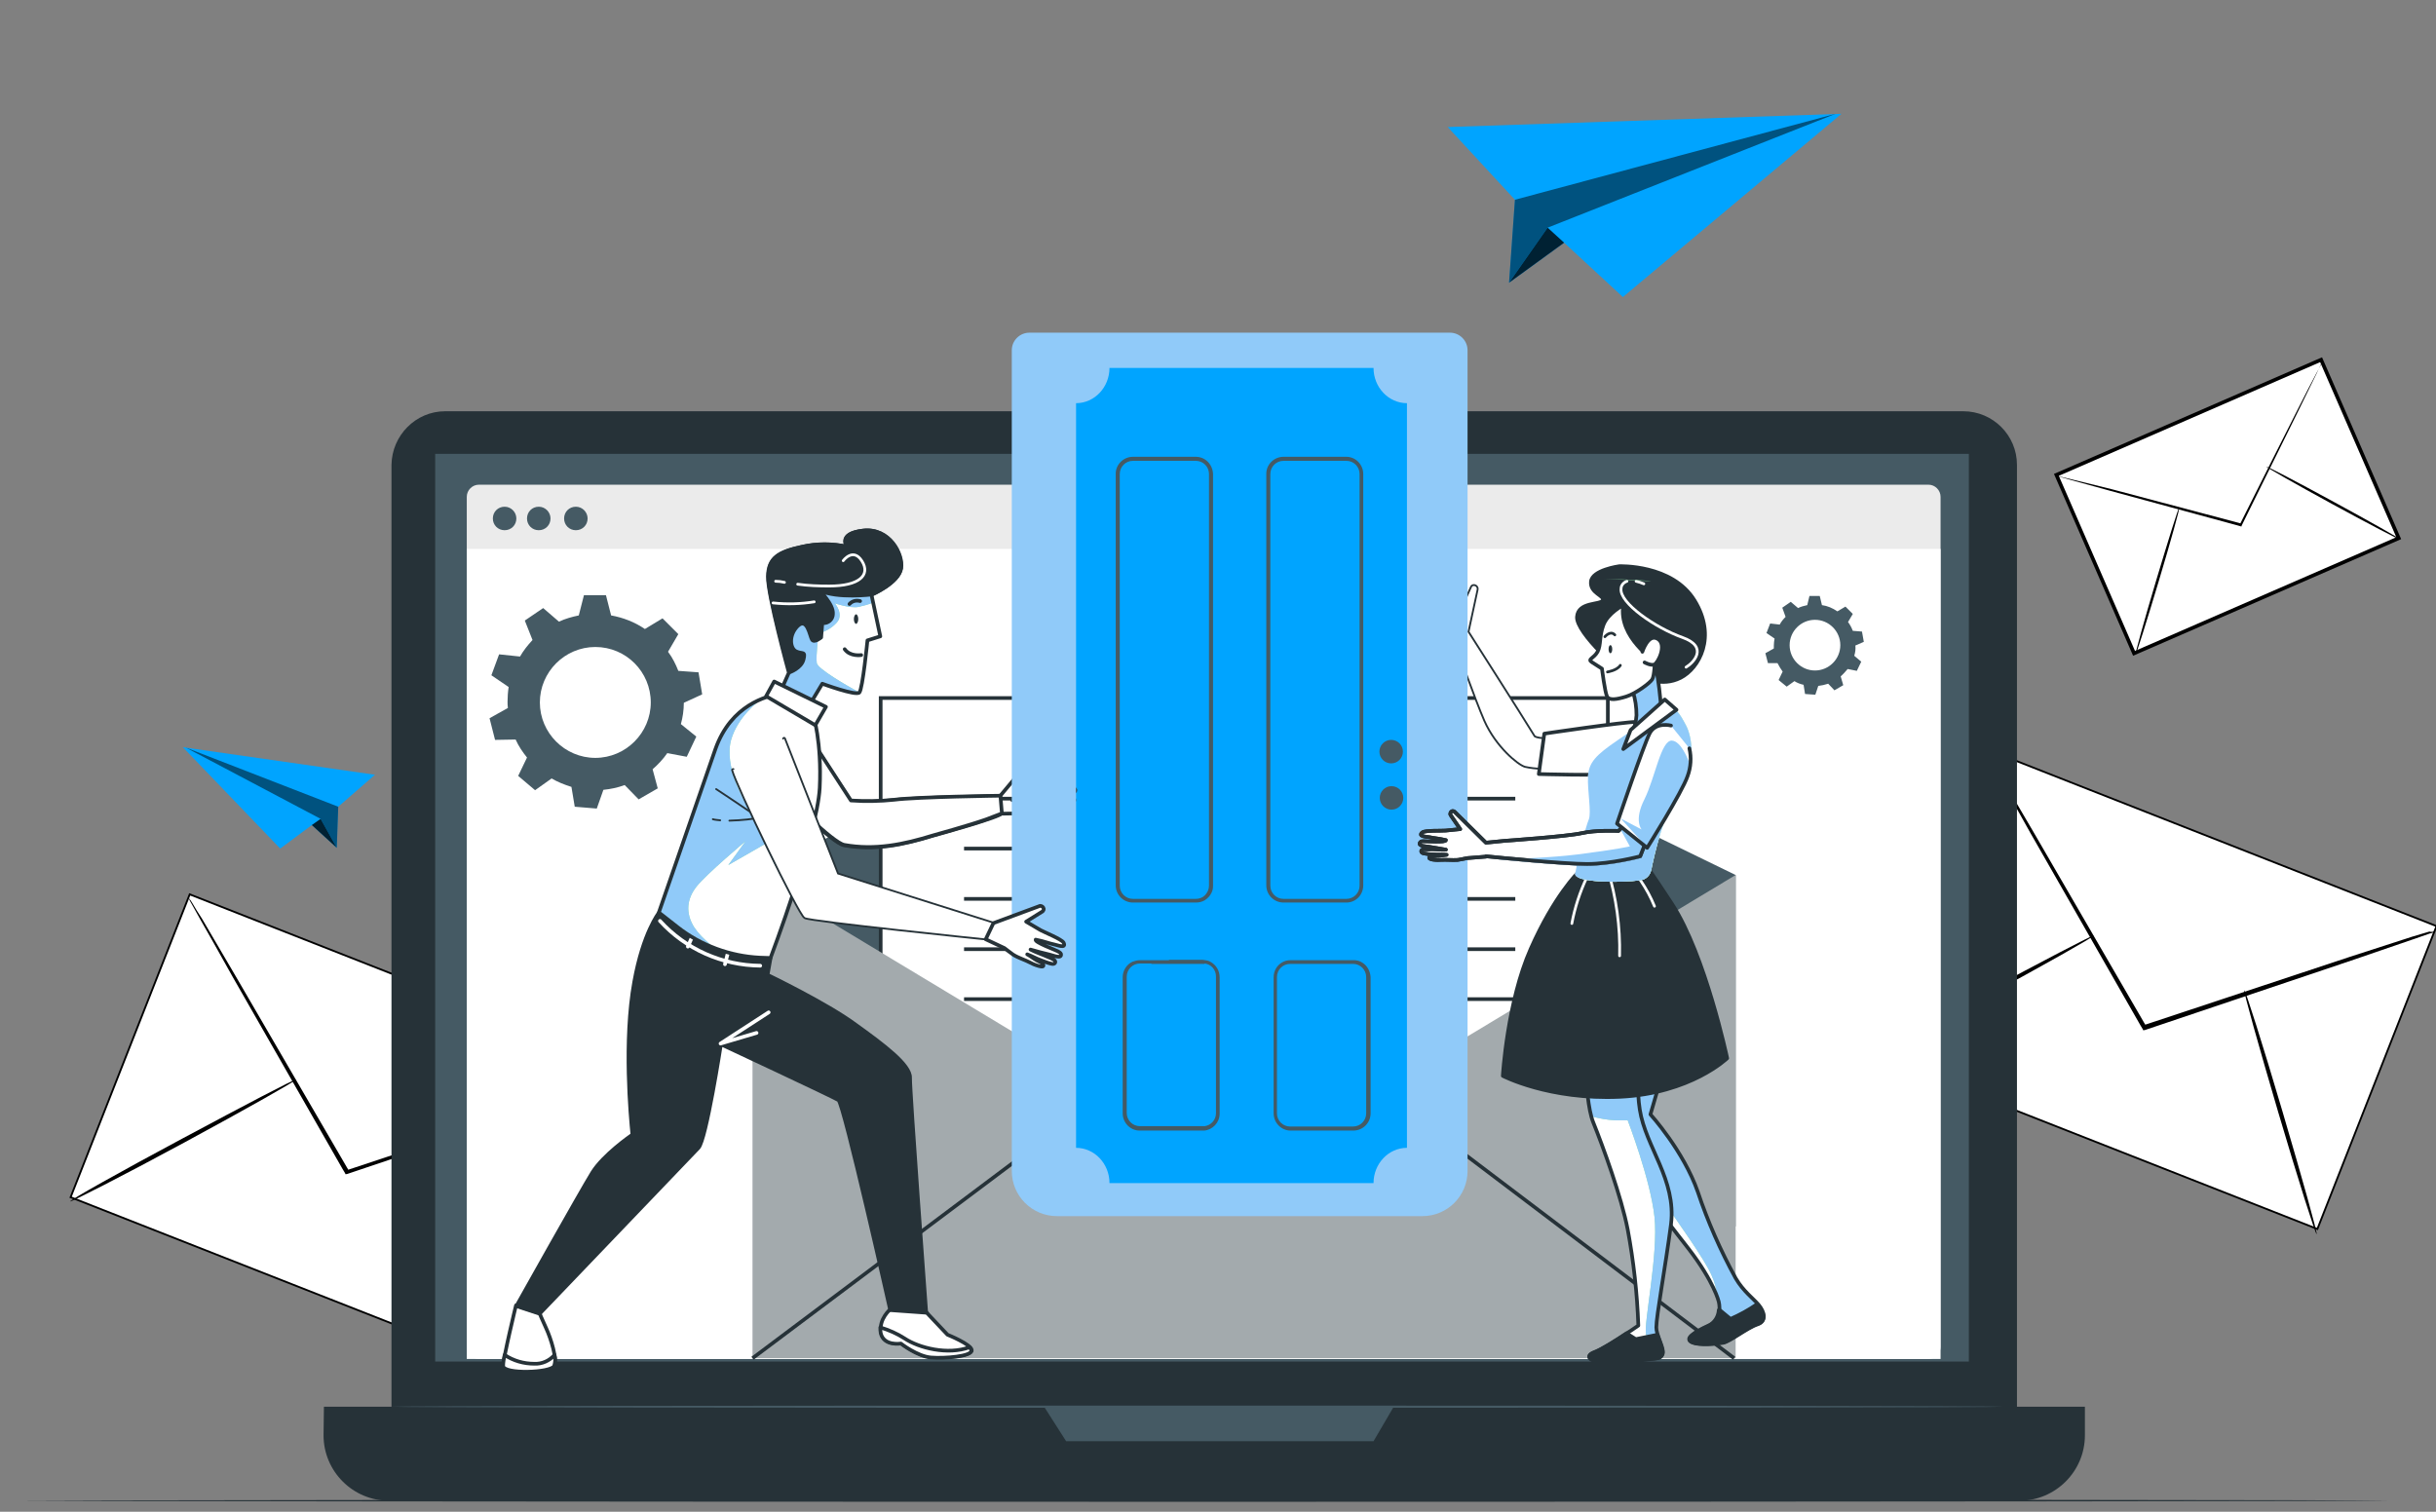 <?xml version="1.0" encoding="utf-8"?>
<!-- Generator: Adobe Illustrator 23.0.2, SVG Export Plug-In . SVG Version: 6.00 Build 0)  -->
<svg version="1.1" id="Layer_1" xmlns="http://www.w3.org/2000/svg" xmlns:xlink="http://www.w3.org/1999/xlink" x="0px" y="0px"
	 viewBox="0 0 663.3 411.7" style="enable-background:new 0 0 663.3 411.7;" xml:space="preserve">
<rect x="0" y="0" width="663.3" height="411.7" fill="#808080" stroke="none"/>
<style type="text/css">
	.st0{fill:#FFFFFF;stroke:#000000;stroke-width:0.5;stroke-miterlimit:10;}
	.st1{fill:#FFFFFF;stroke:#000000;stroke-miterlimit:10;}
	.st2{fill:#263238;}
	.st3{fill:#455A64;}
	.st4{fill:#EBEBEB;}
	.st5{fill:#FFFFFF;}
	.st6{fill:#FFFFFF;stroke:#263238;stroke-miterlimit:10;}
	.st7{fill:none;stroke:#263238;stroke-miterlimit:10;}
	.st8{fill:#A3AAAD;}
	.st9{fill:#00A4FF;}
	.st10{fill:none;stroke:#263238;stroke-linecap:round;stroke-linejoin:round;}
	.st11{opacity:0.5;}
	.st12{opacity:0.8;}
	.st13{clip-path:url(#SVGID_2_);}
	.st14{fill:#92E3A9;}
	.st15{fill:#90CAF9;}
	.st16{fill:#263238;stroke:#263238;stroke-linecap:round;stroke-linejoin:round;}
	.st17{fill:none;stroke:#FFFFFF;stroke-width:0.75;stroke-linecap:round;stroke-linejoin:round;}
	.st18{fill:#FFFFFF;stroke:#263238;stroke-linecap:round;stroke-linejoin:round;}
	.st19{fill:none;stroke:#FFFFFF;stroke-linecap:round;stroke-linejoin:round;}
	.st20{clip-path:url(#SVGID_4_);}
	.st21{fill:none;stroke:#263238;stroke-width:0.5;stroke-linecap:round;stroke-linejoin:round;}
	.st22{clip-path:url(#SVGID_6_);}
	.st23{opacity:0.5;fill:#FFFFFF;enable-background:new    ;}
	.st24{clip-path:url(#SVGID_8_);}
	.st25{clip-path:url(#SVGID_10_);}
	.st26{clip-path:url(#SVGID_12_);}
	.st27{clip-path:url(#SVGID_14_);}
	.st28{fill:none;stroke:#263238;stroke-width:0.75;stroke-linecap:round;stroke-linejoin:round;}
</style>
<g id="freepik--background-complete--inject-180">
	
		<rect x="541.7" y="204" transform="matrix(0.366 -0.931 0.931 0.366 120.487 716.27)" class="st0" width="88.6" height="131.4"/>
	<path d="M663.3,253.6c-0.5,0.3-1,0.5-1.6,0.6l-4.6,1.6l-16.9,5.8l-56.1,18.9l-0.5,0.1l-0.2-0.4l-0.6-1
		c-11.6-20.3-22.1-38.6-29.8-52.1c-3.7-6.6-6.7-12-8.9-15.9c-1-1.8-1.8-3.2-2.4-4.3c-0.3-0.5-0.6-1-0.8-1.6c0.4,0.4,0.7,0.9,1,1.4
		c0.6,1.1,1.5,2.5,2.6,4.2l9.2,15.7l30.1,51.9l0.6,1l-0.7-0.3l56.1-18.6l17-5.5l4.7-1.4C662.1,253.9,662.7,253.7,663.3,253.6z"/>
	<path d="M508.6,288c-0.2-0.3,13.5-8,30.5-17.1s30.9-16.4,31-16.1s-13.5,8-30.5,17.2S508.7,288.2,508.6,288z"/>
	<path d="M611.1,269.7c0.3-0.1,5,14.7,10.4,33s9.6,33.3,9.3,33.4s-5-14.7-10.4-33S610.8,269.8,611.1,269.7z"/>
	
		<rect x="52.2" y="243.2" transform="matrix(0.366 -0.931 0.931 0.366 -226.298 285.64)" class="st0" width="88.6" height="131.4"/>
	<path d="M173.8,292.8c-0.5,0.3-1,0.5-1.6,0.6l-4.6,1.6l-16.9,5.8l-56.1,18.9l-0.5,0.1l-0.2-0.4l-0.6-1
		c-11.6-20.3-22.1-38.6-29.8-52.1c-3.7-6.6-6.7-12-8.9-15.8c-1-1.8-1.8-3.2-2.4-4.3c-0.3-0.5-0.6-1-0.8-1.6c0.4,0.4,0.7,0.9,1,1.4
		c0.6,1.1,1.5,2.5,2.6,4.2l9.2,15.7L94.5,318l0.6,1l-0.7-0.3l56.1-18.6l17-5.5l4.7-1.4C172.7,293.1,173.2,292.9,173.8,292.8z"/>
	<path d="M19.1,327.2c-0.2-0.3,13.5-8,30.5-17.1s30.9-16.4,31-16.1s-13.5,8-30.5,17.2S19.3,327.4,19.1,327.2z"/>
	<path d="M121.7,308.9c0.3-0.1,5,14.7,10.4,33c5.4,18.3,9.6,33.3,9.3,33.4s-5-14.7-10.4-33C125.5,323.9,121.3,309,121.7,308.9z"/>
	
		<rect x="567.2" y="111.3" transform="matrix(0.917 -0.399 0.399 0.917 -4.596 253.578)" class="st1" width="78.6" height="53"/>
	<path d="M632.4,98.2c-0.1,0.3-0.2,0.6-0.4,0.9l-1.2,2.6l-4.7,9.6l-15.7,31.8l-0.1,0.3l-0.3-0.1l-0.7-0.2l-34.6-9.4l-10.5-2.9
		l-2.8-0.8c-0.3-0.1-0.7-0.2-1-0.3c0.3,0,0.7,0.1,1,0.2l2.9,0.7l10.6,2.6l34.7,9.2l0.7,0.2l-0.4,0.2c6.2-12.4,11.8-23.5,15.9-31.6
		c2-4,3.7-7.2,4.9-9.5l1.4-2.6C632,98.8,632.2,98.5,632.4,98.2z"/>
	<path d="M581.5,178.2c-0.2,0,2.3-9.1,5.6-20.1s6.1-20,6.3-19.9s-2.3,9.1-5.6,20.1S581.7,178.2,581.5,178.2z"/>
	<path d="M617.1,127.1c0.1-0.2,8.3,4.1,18.4,9.6s18.1,10,18,10.2s-8.3-4.1-18.4-9.6S617,127.2,617.1,127.1z"/>
</g>
<g id="freepik--Floor--inject-180">
	<path class="st2" d="M650.8,408.7c0,0.1-144.6,0.3-322.9,0.3S5,408.8,5,408.7s144.5-0.3,322.9-0.3S650.8,408.5,650.8,408.7z"/>
</g>
<g id="freepik--Device--inject-180">
	<path class="st2" d="M121.2,112h413.4c8,0,14.6,6.5,14.6,14.6v263.5c0,8-6.5,14.6-14.6,14.6H121.2c-8,0-14.6-6.5-14.6-14.6V126.6
		C106.7,118.6,113.2,112,121.2,112z"/>
	<path class="st2" d="M88.2,383.1h479.5v7.8c0,9.8-8,17.8-17.8,17.8h-444c-9.8,0-17.8-8-17.8-17.8L88.2,383.1L88.2,383.1z"/>
	<rect x="118.5" y="123.6" class="st3" width="417.6" height="247.2"/>
	<polygon class="st3" points="284.3,383.1 290.3,392.5 374,392.5 379.5,383.1 	"/>
	<path class="st4" d="M130.4,132h394.7c1.8,0,3.3,1.5,3.3,3.3v231.5c0,1.8-1.5,3.3-3.3,3.3H130.4c-1.8,0-3.3-1.5-3.3-3.3V135.3
		C127.1,133.5,128.6,132,130.4,132z"/>
	<rect x="127.1" y="149.5" class="st5" width="401.3" height="220.6"/>
	<path class="st3" d="M160,141.2c0,1.8-1.4,3.2-3.2,3.2c-1.8,0-3.2-1.4-3.2-3.2c0-1.8,1.4-3.2,3.2-3.2l0,0
		C158.6,138,160,139.5,160,141.2C160,141.2,160,141.2,160,141.2z"/>
	<path class="st3" d="M140.6,141.2c0,1.8-1.4,3.2-3.2,3.2c-1.8,0-3.2-1.4-3.2-3.2c0-1.8,1.4-3.2,3.2-3.2l0,0
		C139.2,138,140.6,139.5,140.6,141.2C140.6,141.2,140.6,141.2,140.6,141.2z"/>
	<path class="st3" d="M149.9,141.2c0,1.8-1.4,3.2-3.2,3.2c-1.8,0-3.2-1.4-3.2-3.2c0-1.8,1.4-3.2,3.2-3.2l0,0
		C148.5,138,149.9,139.5,149.9,141.2C149.9,141.2,149.9,141.2,149.9,141.2z"/>
	<path class="st3" d="M545.4,383.1c0,0.2-98.2,0.3-219.4,0.3s-219.4-0.1-219.4-0.3s98.2-0.3,219.4-0.3S545.4,382.9,545.4,383.1z"/>
</g>
<g id="freepik--Mail--inject-140">
	<polygon class="st3" points="204.9,238.3 337.1,172.4 472.6,238.3 472.6,334 206.5,334 	"/>
	<rect x="239.8" y="190.1" class="st6" width="198" height="156.1"/>
	<line class="st7" x1="262.5" y1="217.5" x2="412.6" y2="217.5"/>
	<line class="st7" x1="262.5" y1="231.1" x2="412.6" y2="231.1"/>
	<line class="st7" x1="262.5" y1="244.8" x2="412.6" y2="244.8"/>
	<line class="st7" x1="262.5" y1="258.5" x2="412.6" y2="258.5"/>
	<line class="st7" x1="262.5" y1="272.1" x2="412.6" y2="272.1"/>
	<line class="st7" x1="262.5" y1="285.8" x2="412.6" y2="285.8"/>
	<polygon class="st8" points="472.6,369.9 204.9,369.9 204.9,238.3 338.7,318.9 472.6,238.3 	"/>
	<line class="st7" x1="204.9" y1="369.9" x2="302.2" y2="296.9"/>
	<line class="st7" x1="472.2" y1="369.9" x2="375.5" y2="296.7"/>
</g>
<g id="freepik--Gears--inject-130">
	<path class="st3" d="M505.2,175.8l2.3-1L507,172l-2.5-0.2c-0.3-0.8-0.7-1.6-1.3-2.4l1.3-2.2l-2-2l-2.2,1.3
		c-1.3-0.9-2.7-1.5-4.2-1.7l-0.6-2.5h-2.8l-0.6,2.5c-0.9,0.2-1.7,0.4-2.5,0.8l-2-1.7l-2.3,1.6l0.9,2.5c-0.6,0.6-1.2,1.3-1.6,2.1
		l-2.6-0.3l-1,2.6l2.2,1.5c-0.1,0.6-0.2,1.2-0.2,1.9c0,0.3,0,0.5,0,0.8l-2.3,1.3l0.7,2.7l2.6,0c0.4,0.8,0.9,1.6,1.4,2.3l-1.1,2.3
		l2.2,1.8l2.1-1.5c0.8,0.5,1.6,0.8,2.5,1l0.4,2.5l2.8,0.2l0.8-2.4c0.9-0.1,1.8-0.3,2.7-0.6l1.7,1.8l2.4-1.4l-0.7-2.4
		c0.7-0.6,1.3-1.3,1.9-2l2.5,0.5l1.2-2.5l-1.9-1.6C505.2,177.6,505.3,176.7,505.2,175.8z M501.1,175.7c0,3.8-3.1,6.9-6.9,6.9
		c-3.8,0-6.9-3.1-6.9-6.9s3.1-6.9,6.9-6.9C498,168.8,501.1,171.9,501.1,175.7L501.1,175.7L501.1,175.7z"/>
	<path class="st3" d="M186.2,191.4l5-2.3l-1-6l-5.5-0.4c-0.7-1.8-1.6-3.6-2.8-5.2l2.8-4.8l-4.3-4.3l-4.8,2.9
		c-2.8-1.9-5.9-3.1-9.2-3.7l-1.4-5.5h-6l-1.4,5.5c-1.9,0.4-3.7,0.9-5.4,1.7l-4.3-3.7l-5,3.4l2.1,5.3c-1.3,1.4-2.5,2.9-3.4,4.5
		l-5.7-0.6l-2.1,5.7l4.7,3.2c-0.2,1.3-0.3,2.7-0.3,4c0,0.6,0,1.1,0.1,1.7l-5,2.8l1.5,5.9l5.6-0.1c0.8,1.8,1.9,3.4,3.1,4.9l-2.4,5
		l4.6,3.9l4.5-3.2c1.7,1,3.5,1.7,5.4,2.3l0.9,5.4l6,0.5l1.8-5.1c2-0.2,3.9-0.6,5.8-1.3l3.8,3.9l5.2-3l-1.4-5.2
		c1.5-1.3,2.9-2.8,4-4.4l5.3,1l2.6-5.5l-4.2-3.4C185.9,195.4,186.2,193.4,186.2,191.4z M177.2,191.3c0,8.3-6.8,15.1-15.1,15.1
		c-8.3,0-15.1-6.8-15.1-15.1s6.8-15.1,15.1-15.1C170.5,176.2,177.2,183,177.2,191.3C177.3,191.3,177.3,191.3,177.2,191.3
		L177.2,191.3z"/>
</g>
<g id="freepik--Newletter--inject-180">
	<path class="st9" d="M291.3,93.2h86.5c5.1,0,9.3,8.5,9.3,18.9v196.8c0,10.4-4.2,18.9-9.3,18.9h-86.5c-5.1,0-9.3-8.5-9.3-18.9V112.1
		C282,101.7,286.2,93.2,291.3,93.2z"/>
</g>
<path class="st10" d="M292.6,214.8c-0.3-0.3-0.7-0.2-1.1-0.2c-0.8,0-6.9,1.1-6.9,0.3c2.4-0.8,3.5-0.9,5-1.3c0.6-0.2,3.7-0.6,2-1.8
	c-0.9-0.6-5.9,0.1-7.2,0.2h-4.5l2.5-4.6c0.1-0.5-0.1-1-0.6-1.1c-0.3-0.1-0.6,0-0.8,0.1l-8.7,10.4c0,0-22.7,0.3-28.9,1.1
	c-3.9,0.4-7.9,0.5-11.8,0.2l-11.5-17.7l-5.6,16.8c0,0,12.1,12.4,15.3,13c8.4,1.5,16.1-0.1,24.2-2.6c1.5-0.4,18.8-5.2,18.7-6.1v0.1
	l5.8-0.1c0,0,2.7,0.3,3,0.3c1.7,0,3.5-0.4,5.2-0.5c0.5,0,4.7-0.5,3.2-1.4c-0.6-0.2-1.3-0.2-1.9-0.1c-1.2,0-2-0.1-3.2-0.1
	c1.5-0.3,2.5-0.2,4-0.5c1-0.1,2.1-0.3,3.1-0.6c0.9-0.4,0.8-1.2,0-1.3c-0.6,0-1.3,0.1-1.9,0.2c-1.5,0.1-3.6,0.5-5.1,0.6
	c1.8-0.5,3.5-0.9,5.3-1.5C290.7,216.3,293.6,215.9,292.6,214.8z"/>
<path class="st10" d="M279.9,211.9c0,0,0.4,3.4,0.4,4.5c0,1.2-4.7,1.5-4.7,1.5"/>
<g id="freepik--paper-plane--inject-180">
	<polygon class="st9" points="394.2,34.6 412.5,54.4 410.9,77 425.9,66.1 441.9,80.9 501.4,31 	"/>
	<g class="st11">
		<polygon points="412.5,54.4 499.8,31 421.4,62 410.9,77 410.9,77 		"/>
	</g>
	<g class="st12">
		<polygon points="421.4,62 425.9,66.1 410.9,77 		"/>
	</g>
</g>
<g id="freepik--paper-plane--inject-180_1_">
	<polygon class="st9" points="49.8,203.5 76.3,231.1 84.9,224.7 91.7,230.9 92.1,219.7 102.1,211 	"/>
	<g class="st11">
		<polygon points="91.7,230.9 91.7,230.9 87.3,223 50.6,203.6 92.1,219.7 		"/>
	</g>
	<g class="st12">
		<polygon points="91.7,230.9 84.9,224.7 87.3,223 		"/>
	</g>
</g>
<path class="st5" d="M231.7,218l-11.5-17.7l-5.6,16.8c0,0,12.1,12.4,15.3,13c8.4,1.5,16.1-0.1,24.2-2.6c1-0.3,9.1-2.5,14.3-4.3
	l4.2-1.6c0.1-0.1,0.2-0.1,0.2-0.2l-0.4-4.7c0,0-22.7,0.3-28.9,1.1C239.6,218.2,235.6,218.3,231.7,218z"/>
<path class="st10" d="M231.7,218l-11.5-17.7l-5.6,16.8c0,0,12.1,12.4,15.3,13c8.4,1.5,16.1-0.1,24.2-2.6c1-0.3,9.1-2.5,14.3-4.3
	l4.2-1.6c0.1-0.1,0.2-0.1,0.2-0.2l-0.4-4.7c0,0-22.7,0.3-28.9,1.1C239.6,218.2,235.6,218.3,231.7,218z"/>
<path class="st5" d="M237.3,162l2.4,11.3l-3.5,1.1c0,0-1.3,13.2-2.2,14.2s-10.1-2.4-10.1-2.4l-4.2,7l-7.7-3.7l2.8-6.3
	c0,0-5.8-21.2-5.7-26.2s2.7-6.7,9.3-8.1c4-0.9,8.2-0.9,12.2,0c0,0-2.7-3.6,4.4-4.4s10.9,6.4,10.3,10.3
	C244.7,158.8,237.3,162,237.3,162z"/>
<g>
	<defs>
		<path id="SVGID_1_" d="M237.3,162l2.4,11.3l-3.5,1.1c0,0-1.3,13.2-2.2,14.2s-10.1-2.4-10.1-2.4l-4.2,7l-7.7-3.7l2.8-6.3
			c0,0-5.8-21.2-5.7-26.2s2.7-6.7,9.3-8.1c4-0.9,8.2-0.9,12.2,0c0,0-2.7-3.6,4.4-4.4s10.9,6.4,10.3,10.3
			C244.7,158.8,237.3,162,237.3,162z"/>
	</defs>
	<clipPath id="SVGID_2_">
		<use xlink:href="#SVGID_1_"  style="overflow:visible;"/>
	</clipPath>
	<g class="st13">
		<path class="st14" d="M214.9,183.2c0,0-5.8-21.2-5.7-26.2s2.7-6.7,9.3-8.1c4-0.9,8.2-0.9,12.2,0c-0.6-0.8-0.6-1.8-0.2-2.6
			c1.7,0,3.3,0.2,5,0.4c2.4,0.4,5.3,0.9,7.7,1.3c1.4,1.7,2.2,3.9,2.2,6.1l-1.9,3.7c-1.8,1.7-3.9,3.1-6.2,4.1l0.5,2.2
			c-1.3,0.5-2.7,0.9-4.1,1.2c-2.4,0.4-6.4-1-6.4-1s2.7,3.1,0.4,5.4c-1.3,1.4-3,2.3-4.8,2.8c0,0-0.8,6.1-0.5,8.1
			c0.2,1.5,8.1,6.1,11.6,8c-1.2,0.8-10-2.4-10-2.4l-4.2,7l-7.7-3.7L214.9,183.2z"/>
		<path class="st15" d="M214.9,183.2c0,0-5.8-21.2-5.7-26.2s2.7-6.7,9.3-8.1c4-0.9,8.2-0.9,12.2,0c-0.6-0.8-0.6-1.8-0.2-2.6
			c1.7,0,3.3,0.2,5,0.4c2.4,0.4,5.3,0.9,7.7,1.3c1.4,1.7,2.2,3.9,2.2,6.1l-1.9,3.7c-1.8,1.7-3.9,3.1-6.2,4.1l0.5,2.2
			c-1.3,0.5-2.7,0.9-4.1,1.2c-2.4,0.4-6.4-1-6.4-1s2.7,3.1,0.4,5.4c-1.3,1.4-3,2.3-4.8,2.8c0,0-0.8,6.1-0.5,8.1
			c0.2,1.5,8.1,6.1,11.6,8c-1.2,0.8-10-2.4-10-2.4l-4.2,7l-7.7-3.7L214.9,183.2z"/>
	</g>
</g>
<path class="st10" d="M237.3,162l2.4,11.3l-3.5,1.1c0,0-1.3,13.2-2.2,14.2s-10.1-2.4-10.1-2.4l-4.2,7l-7.7-3.7l2.8-6.3
	c0,0-5.8-21.2-5.7-26.2s2.7-6.7,9.3-8.1c4-0.9,8.2-0.9,12.2,0c0,0-2.7-3.6,4.4-4.4s10.9,6.4,10.3,10.3
	C244.7,158.8,237.3,162,237.3,162z"/>
<path class="st16" d="M209.2,157c0.1-5,2.7-6.7,9.3-8.1c4-0.9,8.2-0.9,12.2,0c0,0-2.7-3.6,4.4-4.4c7.1-0.8,10.9,6.4,10.3,10.3
	c-0.7,4-8,7.1-8,7.1s-9.3,1.2-14.3-1.1c0,0,3.9,3.7,3.7,6.4c0,1.5-1.3,2.6-2.7,2.5c-0.1,0-0.1,0-0.2,0l-0.3,3.9c0,0-1.9,1.6-2.5,0.6
	c-0.6-1-1.3-6.2-3.9-3.7c-2.5,2.5-2.1,6.1-0.4,6.9c1.7,0.8,2.6-0.2,2,2.2c-0.6,2.4-3.8,3.5-3.8,3.5S209.1,162,209.2,157z"/>
<path class="st17" d="M213.6,158.6c-0.8-0.2-1.6-0.3-2.4-0.3"/>
<path class="st17" d="M229.6,152.7c0,0,2.7-3.7,5.1,0.1c2.4,3.8-0.7,6.8-8.9,6.8c-2.9,0-5.8-0.1-8.6-0.5"/>
<path class="st17" d="M221.7,163.9c-3.7,0.6-7.4,0.7-11.2,0.3"/>
<path class="st18" d="M252.2,357.3l0.7,0.8l5.1,5.4c0,0,6.5,2.6,6.6,4.2s-7.3,2.2-11,1.9c-3.8-0.3-8.2-3.8-8.2-3.8s-4.8,0.8-5.5-2.9
	s2.6-6.4,2.6-6.4L252.2,357.3z"/>
<path class="st18" d="M245.3,365.9c0,0,4.5,3.5,8.2,3.8c3.8,0.3,11.1-0.3,11-1.9c-0.1-0.3-0.3-0.7-0.5-0.9
	c-5.9,2.2-13.8,0.2-17.7-2.4c-2-1.3-4.3-2.3-6.6-3c0,0.5,0,1,0.1,1.5C240.6,366.7,245.3,365.9,245.3,365.9z"/>
<path class="st18" d="M140.5,355.5c0,0-3.5,14.4-3.5,16.6s12.9,1.9,13.9,0c0.9-1.9-0.9-7.6-2.2-10.4c-1.3-2.8-1.8-4.1-1.8-4.1
	L140.5,355.5z"/>
<path class="st18" d="M150.9,372c0.3-1,0.4-2,0.1-3c-1.4,1.6-3.4,2.5-5.5,2.4c-2.9,0-5.7-0.8-8.1-2.4c-0.2,1-0.4,2-0.4,3
	C137.1,374.3,150,373.9,150.9,372z"/>
<path class="st16" d="M247.8,293.5c0.1-3.5-7.1-8.9-14.9-14.5c-7.7-5.7-23.9-13.5-23.9-13.5l0.8-4.5l-30.4-12.4
	c0,0-4.3,5.4-6.7,18.8c-2.9,15.9-1,36.8-0.5,41.6c-0.7,0.5-7.9,5.5-10.9,10.3c-3.1,5-20.7,36.4-20.7,36.4l6.4,2.1l0.3-0.4
	c0,0,40.8-42.6,42.9-44.8c2.1-2.2,6.1-28.2,6.1-28.2s30.6,14.3,32,15.2c1.5,1,14.1,57.2,14.1,57.2l9.8,0.7
	C252.2,357.3,247.7,296.9,247.8,293.5z"/>
<polyline class="st19" points="209.3,275.7 196.2,284.2 206,281.3 "/>
<path class="st19" d="M207,263c-10.4-0.1-20.3-4.5-27.3-12.2"/>
<line class="st19" x1="198.3" y1="259.1" x2="197.4" y2="262.6"/>
<line class="st19" x1="188.7" y1="254.6" x2="187.3" y2="257.8"/>
<path class="st10" d="M398.8,164.2c0,0-2.5,0.9-3,2.2s0.8,3.1,0.8,3.1"/>
<path class="st5" d="M221.4,194.6c0,0,2.4,7.3,1.8,20c-0.7,12.7-13.4,46.3-13.4,46.3l-2.9-0.1c-8.1-0.4-16-3.3-22.4-8.3l-5.1-4
	c0,0,11.2-32.3,15.4-44.5c4.3-12.2,14.2-14.4,17.1-15S221.4,192.8,221.4,194.6z"/>
<g>
	<defs>
		<path id="SVGID_3_" d="M221.4,194.6c0,0,2.4,7.3,1.8,20c-0.7,12.7-13.4,46.3-13.4,46.3l-2.9-0.1c-8.1-0.4-16-3.3-22.4-8.3l-5.1-4
			c0,0,11.2-32.3,15.4-44.5c4.3-12.2,14.2-14.4,17.1-15S221.4,192.8,221.4,194.6z"/>
	</defs>
	<clipPath id="SVGID_4_">
		<use xlink:href="#SVGID_3_"  style="overflow:visible;"/>
	</clipPath>
	<g class="st20">
		<path class="st14" d="M194.8,203.8c3.1-8.7,9-12.3,13.2-13.9c-1.8,1.2-7.1,5.4-8.9,11.5c-2.1,7.3,3.7,16.9,3.7,16.9
			s-0.1-0.6-0.2-1.5c3.4,7.5,8.8,18.7,12.6,25.9l-4.5-7.7l-2.3-5.2l-10.1,5.8l4.7-6.5c0,0-10.6,8.9-13.3,12.3
			c-2.7,3.4-3.1,7.2-0.7,11.1c1.2,1.8,2.7,3.3,4.4,4.7c-3.2-1.3-6.1-3.1-8.9-5.2l-5.1-4C179.4,248.4,190.5,216.1,194.8,203.8z"/>
		<g>
			<path class="st15" d="M194.8,203.8c3.1-8.7,9-12.3,13.2-13.9c-1.8,1.2-7.1,5.4-8.9,11.5c-2.1,7.3,3.7,16.9,3.7,16.9
				s-0.1-0.6-0.2-1.5c3.4,7.5,8.8,18.7,12.6,25.9l-4.5-7.7l-2.3-5.2l-10.1,5.8l4.7-6.5c0,0-10.6,8.9-13.3,12.3
				c-2.7,3.4-3.1,7.2-0.7,11.1c1.2,1.8,2.7,3.3,4.4,4.7c-3.2-1.3-6.1-3.1-8.9-5.2l-5.1-4C179.4,248.4,190.5,216.1,194.8,203.8z"/>
		</g>
	</g>
</g>
<path class="st10" d="M221.4,194.6c0,0,2.4,7.3,1.8,20c-0.7,12.7-13.4,46.3-13.4,46.3l-2.9-0.1c-8.1-0.4-16-3.3-22.4-8.3l-5.1-4
	c0,0,11.2-32.3,15.4-44.5c4.3-12.2,14.2-14.4,17.1-15S221.4,192.8,221.4,194.6z"/>
<path class="st21" d="M206.3,222.5c0,0-7.6-5.2-11.3-7.6"/>
<path class="st21" d="M196.1,223.4c-0.7-0.1-1.4-0.1-2-0.3"/>
<path class="st21" d="M208.3,222.4c-3.2,0.7-6.4,1-9.7,1.1"/>
<polygon class="st18" points="210.8,185.6 224.9,192.5 222,197.5 208.6,189.6 "/>
<g>
	<defs>
		<path id="SVGID_5_" d="M199.6,209.7c1.1,4.2,18,39.2,19.6,40.1c1.6,0.9,49.3,5.8,49.3,5.8l1.9-4.1L228,238.1l-14.5-36.9"/>
	</defs>
	<clipPath id="SVGID_6_">
		<use xlink:href="#SVGID_5_"  style="overflow:visible;"/>
	</clipPath>
	<g class="st22">
		<path class="st14" d="M202.6,216.9c-0.4-2.9-1-9-0.1-8c1.2,1.3,5,12.7,9.5,20.7c4.5,8,11.2,10.7,10,11.2s-1.5,4.5-1.5,4.5l46.9,10
			c-2.6-0.3-9.7-1-17.5-1.9l-30.7-3.8l-4-6.9C211.5,235.7,206,224.4,202.6,216.9z"/>
		<path class="st23" d="M202.6,216.9c-0.4-2.9-1-9-0.1-8c1.2,1.3,5,12.7,9.5,20.7c4.5,8,11.2,10.7,10,11.2s-1.5,4.5-1.5,4.5l46.9,10
			c-2.6-0.3-9.7-1-17.5-1.9l-30.7-3.8l-4-6.9C211.5,235.7,206,224.4,202.6,216.9z"/>
	</g>
</g>
<path class="st10" d="M199.6,209.7c1.1,4.2,18,39.2,19.6,40.1c1.6,0.9,49.3,5.8,49.3,5.8l1.9-4.1L228,238.1l-14.5-36.9"/>
<path class="st10" d="M417.7,200.7c-3.6-5.9-18.1-28.6-18.1-28.6l2.5-11.6c0.1-0.4-0.2-0.8-0.6-0.9c-0.4-0.1-0.7,0.1-0.8,0.5
	l-1.9,4.2l-2.5-3.1c-0.7-0.9-2.9-4.8-3.8-5.1c-1.7-0.6-0.3,1.7-0.1,2.3c0.4,1.2,1,2,1.8,4.2c-0.6,0.4-3.1-4.4-3.5-4.9
	c-0.2-0.2-0.4-0.6-0.7-0.6c-1.3-0.1,0,2.1,0.2,2.6c0.6,1.5,1.3,3,1.9,4.4c-0.8-1.1-1.6-2.8-2.3-3.8c-0.3-0.5-0.6-0.9-0.9-1.4
	c-0.5-0.5-1.1-0.1-0.9,0.7c0.3,0.8,0.7,1.6,1.2,2.4c0.6,1.2,1.2,1.9,1.8,3.1c-0.7-0.9-1.1-1.3-1.8-2.2c-0.3-0.3-0.7-1.1-1.1-1.3
	c-1.4-0.6,0.5,2.6,0.7,2.9c0.9,1.2,1.6,2.7,2.5,3.9c0.1,0.2,1.8,1.9,1.8,1.9l3,4.1l0.1-0.1c1.2,3.4,5.6,15.9,8.2,21.9
	c3.1,7,9.1,11.9,10.9,12.4c1.4,0.3,2.9,0.5,4.4,0.5l3.4-8.1C423,201.1,419.3,201.7,417.7,200.7z"/>
<path class="st2" d="M232.5,168.6c0,0.7,0.3,1.3,0.6,1.3s0.6-0.6,0.6-1.3s-0.3-1.3-0.6-1.3S232.5,167.9,232.5,168.6z"/>
<path class="st10" d="M234.5,178.4c0,0-3,0.5-4.5-1.6"/>
<path class="st5" d="M417.7,200.7c-3.6-5.9-18.1-28.6-18.1-28.6l2.5-11.6c0.1-0.4-0.2-0.8-0.6-0.9c-0.4-0.1-0.7,0.1-0.8,0.5
	l-1.9,4.2l-2.5-3.1c-0.7-0.9-2.9-4.8-3.8-5.1c-1.7-0.6-0.3,1.7-0.1,2.3c0.4,1.2,1,2,1.8,4.2c-0.6,0.4-3.1-4.4-3.5-4.9
	c-0.2-0.2-0.4-0.6-0.7-0.6c-1.3-0.1,0,2.1,0.2,2.6c0.6,1.5,1.3,3,1.9,4.4c-0.8-1.1-1.6-2.8-2.3-3.8c-0.3-0.5-0.6-0.9-0.9-1.4
	c-0.5-0.5-1.1-0.1-0.9,0.7c0.3,0.8,0.7,1.6,1.2,2.4c0.6,1.2,1.2,1.9,1.8,3.1c-0.7-0.9-1.1-1.3-1.8-2.2c-0.3-0.3-0.7-1.1-1.1-1.3
	c-1.4-0.6,0.5,2.6,0.7,2.9c0.9,1.2,1.6,2.7,2.5,3.9c0.1,0.2,1.8,1.9,1.8,1.9l3,4.1l0.1-0.1c1.2,3.4,5.6,15.9,8.2,21.9
	c3.1,7,9.1,11.9,10.9,12.4c1.4,0.3,2.9,0.5,4.4,0.5l3.4-8.1C423,201.1,419.3,201.7,417.7,200.7z"/>
<path class="st10" d="M234.2,163.7c-1.1-0.3-2.2,0-2.9,0.8"/>
<line class="st10" x1="391.2" y1="166.2" x2="395.1" y2="162.8"/>
<g>
	<path class="st15" d="M394.8,90.6H280.3c-2.6,0-4.8,2.1-4.8,4.8v223.5c0,6.8,5.5,12.3,12.3,12.3h99.5c6.8,0,12.3-5.5,12.3-12.3
		V95.4C399.6,92.7,397.4,90.6,394.8,90.6z M383.1,312.6c-5,0-9.1,4.3-9.1,9.6h-71.9c0-5.3-4.1-9.6-9.1-9.6V109.8
		c5,0,9.1-4.3,9.1-9.6H374c0,5.3,4.1,9.6,9.1,9.6V312.6z"/>
	<circle class="st3" cx="378.8" cy="204.7" r="3.2"/>
	<circle class="st3" cx="378.9" cy="217.3" r="3.2"/>
	<g>
		<path class="st3" d="M325.6,124.4h-17.1c-2.6,0-4.7,2.1-4.7,4.6v112.1c0,2.6,2.1,4.7,4.7,4.7h17.1c0.9,0,1.7-0.2,2.4-0.6
			c0.8-0.5,1.5-1.2,1.9-2.1c0.3-0.6,0.4-1.2,0.4-1.9V129.1C330.2,126.5,328.2,124.4,325.6,124.4z M329.2,241.2c0,1-0.4,1.8-1,2.5
			l0,0c-0.1,0.1-0.1,0.1-0.2,0.2c-0.6,0.6-1.5,0.9-2.4,0.9h-17.1c-2,0-3.6-1.6-3.6-3.6V129.1c0-2,1.6-3.6,3.6-3.6h17.1
			c2,0,3.6,1.6,3.6,3.6V241.2z"/>
		<path class="st3" d="M366.6,124.4h-17.1c-2.6,0-4.7,2.1-4.7,4.6v112.1c0,2.6,2.1,4.7,4.7,4.7h17.1c2.6,0,4.6-2.1,4.6-4.7V129.1
			C371.2,126.5,369.1,124.4,366.6,124.4z M370.2,241.2c0,2-1.6,3.6-3.6,3.6h-17.1c-2,0-3.6-1.6-3.6-3.6V129.1c0-2,1.6-3.6,3.6-3.6
			h17.1c2,0,3.6,1.6,3.6,3.6V241.2z"/>
	</g>
	<g>
		<path class="st3" d="M318.3,261.9l-4.8,0v0.6h14c0.2,0,0.3,0,0.5,0V262L318.3,261.9z M329.7,262c-0.5-0.3-1.1-0.5-1.7-0.5
			c-0.2,0-0.3,0-0.5,0h-17.1c-0.7,0-1.4,0.2-2,0.4c-1.6,0.7-2.7,2.4-2.7,4.2v37.1c0,2.6,2.1,4.7,4.6,4.7h17.1c0.2,0,0.3,0,0.5,0
			c2.3-0.2,4.2-2.2,4.2-4.6v-37.1C332.1,264.3,331.1,262.8,329.7,262z M331.1,303.2c0,1.8-1.4,3.3-3.1,3.5c-0.2,0-0.3,0-0.5,0h-17.1
			c-2,0-3.6-1.6-3.6-3.6v-37.1c0-2,1.6-3.6,3.6-3.6h17.1c0.2,0,0.3,0,0.5,0c1.8,0.2,3.1,1.7,3.1,3.5V303.2z M327.5,261.4h-9.2v1.1
			h9.2c0.2,0,0.3,0,0.5,0v-1.1C327.8,261.5,327.6,261.4,327.5,261.4z"/>
		<path class="st3" d="M351.6,262.1v0.4h7.3v-0.4L351.6,262.1z M371,262.2c-0.6-0.4-1.2-0.6-2-0.7c-0.2,0-0.4,0-0.5,0h-17.1
			c-0.9,0-1.6,0.2-2.3,0.6c-1.4,0.8-2.3,2.3-2.3,4v37.1c0,2.6,2.1,4.7,4.6,4.7h17.1c2.6,0,4.7-2.1,4.7-4.7v-37.1
			C373.1,264.5,372.3,263,371,262.2z M372,303.2c0,2-1.6,3.6-3.6,3.6h-17.1c-2,0-3.6-1.6-3.6-3.6v-37.1c0-2,1.6-3.6,3.6-3.6h17.1
			c2,0,3.6,1.6,3.6,3.6V303.2z"/>
	</g>
</g>
<path class="st5" d="M199.6,209.7c1.1,4.2,18,39.2,19.6,40.1c1.6,0.9,49.3,5.8,49.3,5.8l1.9-4.1L228,238.1l-14.5-36.9"/>
<path class="st18" d="M268.4,255.8l2.1-4.4l12.7-4.7c0.5,0,0.9,0.3,1,0.8c0,0.3-0.1,0.5-0.3,0.7l-4.5,2.8l3.9,2.3
	c1.1,0.6,5.8,2.5,6.3,3.4c0.9,1.8-1.9,0.6-2.6,0.5c-1.5-0.3-2.5-0.8-5-1.3c-0.4,0.7,5.4,2.8,6.1,3.2c0.3,0.2,0.7,0.4,0.8,0.7
	c0.3,1.5-2.4,0.3-3,0.2c-1.8-0.4-3.5-0.9-5.3-1.4c1.3,0.7,3.4,1.4,4.7,2c0.6,0.2,1.2,0.5,1.7,0.8c0.7,0.5,0.3,1.3-0.6,1.1
	c-1-0.2-2-0.6-3-1c-1.4-0.5-2.3-1.1-3.7-1.6c1.1,0.6,1.6,1.1,2.7,1.7c0.4,0.2,1.4,0.6,1.6,1c0.9,1.5-3-0.1-3.4-0.4
	c-1.5-0.8-3.3-1.3-4.7-2.2c-0.2-0.1-2.4-1.8-2.4-1.8L268.4,255.8z"/>
<path class="st5" d="M450,200.6c0,0-0.8-4-4.4-4s-25.1,3.2-25.1,3.2l-1.5,11c0,0,16.7,0.5,21.1-0.1c2.5-0.3,4.8-1.3,6.8-2.9"/>
<path class="st10" d="M450,200.6c0,0-0.8-4-4.4-4s-25.1,3.2-25.1,3.2l-1.5,11c0,0,16.7,0.5,21.1-0.1c2.5-0.3,4.8-1.3,6.8-2.9"/>
<path class="st5" d="M435.8,286.9c0,0-1.5,8.5-0.6,15.8c0.9,7.3,17.6,28.4,24.6,37.4c7,9.1,8.2,14.4,8.2,14.4s1.3,4.8-2.7,6.6
	c-3.9,1.8-6.7,3.6-4.5,4.5c2.1,0.9,6.6,0.4,8.4,0.1c1.8-0.3,6.6-4.1,9.3-5c2.7-0.9,1.9-3.5,0.4-5.3c-1.5-1.8-4.2-3.7-6.3-7.3
	c-4.1-7.5-7.6-15.4-10.3-23.5c-3.9-11.2-12.9-21.1-12.9-21.1l4.7-16.2L435.8,286.9z"/>
<g>
	<defs>
		<path id="SVGID_7_" d="M435.8,286.9c0,0-1.5,8.5-0.6,15.8c0.9,7.3,17.6,28.4,24.6,37.4c7,9.1,8.2,14.4,8.2,14.4s1.3,4.8-2.7,6.6
			c-3.9,1.8-6.7,3.6-4.5,4.5c2.1,0.9,6.6,0.4,8.4,0.1c1.8-0.3,6.6-4.1,9.3-5c2.7-0.9,1.9-3.5,0.4-5.3c-1.5-1.8-4.2-3.7-6.3-7.3
			c-4.1-7.5-7.6-15.4-10.3-23.5c-3.9-11.2-12.9-21.1-12.9-21.1l4.7-16.2L435.8,286.9z"/>
	</defs>
	<clipPath id="SVGID_8_">
		<use xlink:href="#SVGID_7_"  style="overflow:visible;"/>
	</clipPath>
	<g class="st24">
		<path class="st14" d="M472.5,348.2c-4.1-7.5-7.6-15.4-10.3-23.5c-3.9-11.2-12.9-21.1-12.9-21.1l4.7-16.2l-13.6-0.4l-2,5.3
			c0,0-2.5,6.7-0.5,12.2c1.9,5.5,24.4,34.4,28.1,42.7c0.9,1.9,1.4,3.9,1.6,5.9c0.2,0.4,0.3,0.9,0.4,1.3c0,0,1.3,4.8-2.7,6.6
			c-3.9,1.8-6.7,3.6-4.5,4.5c2.1,0.9,6.6,0.4,8.4,0.1c1.8-0.3,6.6-4.1,9.3-5c2.7-0.9,1.9-3.5,0.4-5.3
			C477.2,353.7,474.6,351.9,472.5,348.2z"/>
		<path class="st15" d="M472.5,348.2c-4.1-7.5-7.6-15.4-10.3-23.5c-3.9-11.2-12.9-21.1-12.9-21.1l4.7-16.2l-13.6-0.4l-2,5.3
			c0,0-2.5,6.7-0.5,12.2c1.9,5.5,24.4,34.4,28.1,42.7c0.9,1.9,1.4,3.9,1.6,5.9c0.2,0.4,0.3,0.9,0.4,1.3c0,0,1.3,4.8-2.7,6.6
			c-3.9,1.8-6.7,3.6-4.5,4.5c2.1,0.9,6.6,0.4,8.4,0.1c1.8-0.3,6.6-4.1,9.3-5c2.7-0.9,1.9-3.5,0.4-5.3
			C477.2,353.7,474.6,351.9,472.5,348.2z"/>
	</g>
</g>
<path class="st10" d="M435.8,286.9c0,0-1.5,8.5-0.6,15.8c0.9,7.3,17.6,28.4,24.6,37.4c7,9.1,8.2,14.4,8.2,14.4s1.3,4.8-2.7,6.6
	c-3.9,1.8-6.7,3.6-4.5,4.5c2.1,0.9,6.6,0.4,8.4,0.1c1.8-0.3,6.6-4.1,9.3-5c2.7-0.9,1.9-3.5,0.4-5.3c-1.5-1.8-4.2-3.7-6.3-7.3
	c-4.1-7.5-7.6-15.4-10.3-23.5c-3.9-11.2-12.9-21.1-12.9-21.1l4.7-16.2L435.8,286.9z"/>
<path class="st16" d="M478.7,355.6c-0.1-0.1-0.2-0.2-0.3-0.4c-2.3,1.6-4.7,2.9-7.2,4l-2.9-2.4h-0.3c-0.1,1.8-1.2,3.5-2.8,4.2
	c-3.9,1.8-6.7,3.6-4.5,4.5s6.6,0.4,8.4,0.1c1.8-0.3,6.6-4.1,9.3-5C481.1,359.9,480.3,357.4,478.7,355.6z"/>
<path class="st5" d="M431.5,277.5c0,0-0.4,21.4,2.3,28.1c2.7,6.7,7.7,20.4,9.4,29.2c1.6,8.6,2.6,17.4,2.9,26.2c0,0-8.8,6.1-11.9,7.3
	c-3.1,1.1-0.8,2.7,2.4,2.7c4.2,0,8.4-0.3,12.5-0.8c0.8-0.1,1.6-0.2,2.2-0.3c0.9-0.1,1.6-0.9,1.5-1.8c0,0,0,0,0-0.1
	c-0.2-1.9-1.8-4.5-1.8-6.5c0-3.1,2.4-16,4-28.1c1.5-12.1-6.9-21-8.5-31.2c-1.6-10.2,1-24.8,1-24.8L431.5,277.5z"/>
<g>
	<defs>
		<path id="SVGID_9_" d="M431.5,277.5c0,0-0.4,21.4,2.3,28.1c2.7,6.7,7.7,20.4,9.4,29.2c1.6,8.6,2.6,17.4,2.9,26.2
			c0,0-8.8,6.1-11.9,7.3c-3.1,1.1-0.8,2.7,2.4,2.7c4.2,0,8.4-0.3,12.5-0.8c0.8-0.1,1.6-0.2,2.2-0.3c0.9-0.1,1.6-0.9,1.5-1.8
			c0,0,0,0,0-0.1c-0.2-1.9-1.8-4.5-1.8-6.5c0-3.1,2.4-16,4-28.1c1.5-12.1-6.9-21-8.5-31.2c-1.6-10.2,1-24.8,1-24.8L431.5,277.5z"/>
	</defs>
	<clipPath id="SVGID_10_">
		<use xlink:href="#SVGID_9_"  style="overflow:visible;"/>
	</clipPath>
	<g class="st25">
		<path class="st14" d="M446.4,302.2c-1.6-10.2,1-24.8,1-24.8l-15.9,0.1c0,0-0.3,18.5,1.8,26.5c2.1,0.6,4.3,1,6.5,1.1h3.4
			c0,0,6.2,16.1,7.3,26.3c1.1,10.2-3,29.1-2.3,32c0.5,2,1.8,4.8,2,6.7c0.4-0.1,0.8-0.1,1.1-0.1c0.9-0.1,1.6-0.9,1.5-1.8
			c0,0,0,0,0-0.1c-0.2-1.9-1.8-4.5-1.8-6.5c0-3.1,2.4-16,4-28.1C456.5,321.3,448,312.4,446.4,302.2z"/>
		<path class="st15" d="M446.4,302.2c-1.6-10.2,1-24.8,1-24.8l-15.9,0.1c0,0-0.3,18.5,1.8,26.5c2.1,0.6,4.3,1,6.5,1.1h3.4
			c0,0,6.2,16.1,7.3,26.3c1.1,10.2-3,29.1-2.3,32c0.5,2,1.8,4.8,2,6.7c0.4-0.1,0.8-0.1,1.1-0.1c0.9-0.1,1.6-0.9,1.5-1.8
			c0,0,0,0,0-0.1c-0.2-1.9-1.8-4.5-1.8-6.5c0-3.1,2.4-16,4-28.1C456.5,321.3,448,312.4,446.4,302.2z"/>
	</g>
</g>
<path class="st10" d="M431.5,277.5c0,0-0.4,21.4,2.3,28.1c2.7,6.7,7.7,20.4,9.4,29.2c1.6,8.6,2.6,17.4,2.9,26.2
	c0,0-8.8,6.1-11.9,7.3c-3.1,1.1-0.8,2.7,2.4,2.7c4.2,0,8.4-0.3,12.5-0.8c0.8-0.1,1.6-0.2,2.2-0.3c0.9-0.1,1.6-0.9,1.5-1.8
	c0,0,0,0,0-0.1c-0.2-1.9-1.8-4.5-1.8-6.5c0-3.1,2.4-16,4-28.1c1.5-12.1-6.9-21-8.5-31.2c-1.6-10.2,1-24.8,1-24.8L431.5,277.5z"/>
<path class="st16" d="M451.2,369.9c0.9-0.1,1.6-0.9,1.5-1.8c0,0,0,0,0-0.1c-0.2-1.3-0.9-3-1.4-4.5l-5.9,1.2l-2.5-1.6
	c-2.8,1.9-6.8,4.4-8.7,5.1c-3.1,1.2-0.8,2.7,2.4,2.7c4.2,0,8.4-0.3,12.5-0.8C449.9,370.1,450.6,370,451.2,369.9z"/>
<path class="st16" d="M429.7,237.6c0,0-6.5,6.3-12.9,20.8c-6.4,14.4-7.6,34.6-7.6,34.6s12.6,6.6,31.9,5.7
	c19.3-0.9,29.2-10.5,29.2-10.5s-5.9-28-15-42c-5.3-8.1-7.2-10.7-7.2-10.7S434.3,234.5,429.7,237.6z"/>
<path class="st17" d="M432.1,238.9c-1.9,4-3.3,8.3-4.1,12.6"/>
<path class="st17" d="M437.8,236.9c2.3,7.6,3.4,15.5,3.2,23.4"/>
<path class="st17" d="M441.8,233.9c3.7,3.7,6.7,8,8.7,12.9"/>
<path class="st5" d="M452.5,193.3c0,0-5.7,4-11.9,8.2c-6.2,4.2-8,6.2-8.2,10c-0.2,3.8,1,9.8,0.2,11.7c-0.8,1.8-2.9,10.3-3.7,14.7
	c-0.4,2.5,12.6,2.6,17.9,1.8c1.4-0.2,2.5-1.3,2.8-2.7c0.9-4.4,3.4-15.5,7.3-21.2c5.2-7.6,3.8-15.2,2.2-18.2
	C457.5,194.6,455.9,191.3,452.5,193.3z"/>
<g>
	<defs>
		<path id="SVGID_11_" d="M452.5,193.3c0,0-5.7,4-11.9,8.2c-6.2,4.2-8,6.2-8.2,10c-0.2,3.8,1,9.8,0.2,11.7
			c-0.8,1.8-2.9,10.3-3.7,14.7c-0.4,2.5,12.6,2.6,17.9,1.8c1.4-0.2,2.5-1.3,2.8-2.7c0.9-4.4,3.4-15.5,7.3-21.2
			c5.2-7.6,3.8-15.2,2.2-18.2C457.5,194.6,455.9,191.3,452.5,193.3z"/>
	</defs>
	<clipPath id="SVGID_12_">
		<use xlink:href="#SVGID_11_"  style="overflow:visible;"/>
	</clipPath>
	<g class="st26">
		<path class="st14" d="M460.3,196.9c-1.6-3-4.4-5.7-7.8-3.6l-1.3,1c-0.5,0.6-0.9,1.3-1.2,2l-1.3,8.1c0,0-7.3,6.7-8.9,11.3
			s0.3,12.9-0.5,16.2c-0.5,1.9-5.6,4.7-9.6,7.2c2.7,1.5,12.7,1.4,17.2,0.8c1.4-0.2,2.5-1.3,2.8-2.7c0.9-4.4,3.4-15.5,7.3-21.2
			C462.1,208.2,461.9,200,460.3,196.9z"/>
		<path class="st23" d="M460.3,196.9c-1.6-3-4.4-5.7-7.8-3.6l-1.3,1c-0.5,0.6-0.9,1.3-1.2,2l-1.3,8.1c0,0-7.3,6.7-8.9,11.3
			s0.3,12.9-0.5,16.2c-0.5,1.9-5.6,4.7-9.6,7.2c2.7,1.5,12.7,1.4,17.2,0.8c1.4-0.2,2.5-1.3,2.8-2.7c0.9-4.4,3.4-15.5,7.3-21.2
			C462.1,208.2,461.9,200,460.3,196.9z"/>
	</g>
</g>
<path class="st15" d="M452.5,193.3c0,0-5.7,4-11.9,8.2c-6.2,4.2-8,6.2-8.2,10c-0.2,3.8,1,9.8,0.2,11.7c-0.8,1.8-2.9,10.3-3.7,14.7
	c-0.4,2.5,12.6,2.6,17.9,1.8c1.4-0.2,2.5-1.3,2.8-2.7c0.9-4.4,3.4-15.5,7.3-21.2c5.2-7.6,3.8-15.2,2.2-18.2
	C457.5,194.6,455.9,191.3,452.5,193.3z"/>
<path class="st16" d="M440.9,154.2c0,0-7.4,1-7.7,4.2c-0.3,3.2,3.8,3.8,3.2,5.1c-0.6,1.3-6.7,0.3-7,4.5s12.1,15.9,15.3,16.2
	c3.2,0.3,7.7,3,12.9,0.4c5.1-2.6,9.9-11.2,3.8-21.1S440.9,154.2,440.9,154.2z"/>
<path class="st17" d="M443,158.3c-0.9,0.3-1.6,1.1-1.6,2c-0.5,3.9,9.4,10.7,16.7,13.3s2.9,7,1,8.1"/>
<path class="st17" d="M447.6,159c-0.7-0.3-1.3-0.5-2.1-0.7"/>
<path class="st5" d="M444.6,188.3c0.7,2.1,1,4.3,1,6.5c-0.1,1.8-0.6,3.6-1.4,5.2l8.2-6.6c0,0-0.2-2.2-0.6-5.8
	c-0.4-3.6-1.4-8.5-1.4-8.5L444.6,188.3z"/>
<g>
	<defs>
		<path id="SVGID_13_" d="M444.6,188.3c0.7,2.1,1,4.3,1,6.5c-0.1,1.8-0.6,3.6-1.4,5.2l8.2-6.6c0,0-0.2-2.2-0.6-5.8
			c-0.4-3.6-1.4-8.5-1.4-8.5L444.6,188.3z"/>
	</defs>
	<clipPath id="SVGID_14_">
		<use xlink:href="#SVGID_13_"  style="overflow:visible;"/>
	</clipPath>
	<g class="st27">
		<path class="st14" d="M444.6,188.3c0.7,2.1,1,4.3,1,6.5c-0.1,1.8-0.6,3.6-1.4,5.2l8.2-6.6c0,0-0.2-2.2-0.6-5.8
			c-0.4-3.6-1.4-8.5-1.4-8.5L444.6,188.3z"/>
		<path class="st15" d="M444.6,188.3c0.7,2.1,1,4.3,1,6.5c-0.1,1.8-0.6,3.6-1.4,5.2l8.2-6.6c0,0-0.2-2.2-0.6-5.8
			c-0.4-3.6-1.4-8.5-1.4-8.5L444.6,188.3z"/>
	</g>
</g>
<path class="st10" d="M444.6,188.3c0.7,2.1,1,4.3,1,6.5c-0.1,1.8-0.6,3.6-1.4,5.2l8.2-6.6c0,0-0.2-2.2-0.6-5.8
	c-0.4-3.6-1.4-8.5-1.4-8.5L444.6,188.3z"/>
<path class="st5" d="M442,164.8c0,0-4.2,2.2-5.4,5.4c-1.2,3.2-0.6,5.4-1.6,7.3c-1,1.8-2.8,2-1.6,2.8s2.8,1.8,2.8,1.8
	s0.8,6.5,1.4,7.6s2.6,0.8,5.2,0s6.5-3.7,7.1-4.7c0.6-1,0.7-5,0.7-5S440.6,173.6,442,164.8z"/>
<path class="st10" d="M442,164.8c0,0-4.2,2.2-5.4,5.4c-1.2,3.2-0.6,5.4-1.6,7.3c-1,1.8-2.8,2-1.6,2.8s2.8,1.8,2.8,1.8
	s0.8,6.5,1.4,7.6s2.6,0.8,5.2,0s6.5-3.7,7.1-4.7c0.6-1,0.7-5,0.7-5S440.6,173.6,442,164.8z"/>
<polygon class="st18" points="453.3,190.5 444,198.8 442,204 456.5,193.3 "/>
<path class="st18" d="M447.2,177.5c0,0,1.6-5.1,4.2-3.5s0,6.7-1,7c-1,0.3-2.6-0.6-2.6-0.6"/>
<path class="st18" d="M442.2,224.8l-1.5,1.5c0,0-6.1-0.3-10,0.6s-21.1,2.1-21.1,2.1l-5,0.5l-8.5-8.4c-0.3-0.3-0.8-0.3-1,0
	c-0.2,0.3-0.3,0.7-0.1,0.9l2.6,3.8l-4,0.4c-1.1,0.1-5.6-0.1-6.3,0.5c-1.4,1.1,1.3,1.2,1.9,1.3c1.3,0.3,2.3,0.3,4.5,0.8
	c0,0.7-5.4,0.3-6.1,0.3c-0.3,0-0.7,0-0.9,0.3c-0.8,1.1,1.8,1.1,2.3,1.2c1.6,0.3,3.2,0.5,4.7,0.8c-1.3,0.1-3.2-0.2-4.5-0.1
	c-0.6,0-1.1,0-1.7,0c-0.7,0.2-0.7,0.9,0.1,1.1c0.9,0.2,1.8,0.3,2.7,0.3c1.3,0.1,2.2,0,3.6,0.1c-1.1,0.1-1.7,0.3-2.8,0.3
	c-0.6,0-1.1,0-1.7,0.2c-1.2,0.9,2.4,1,2.9,0.9c1.5-0.1,3.1,0.1,4.6,0c0.2,0,2.6-0.5,2.6-0.5l5.1-0.4v-0.1c3.7,0.4,21.6,2.1,27.5,2.1
	c6.7,0,14.5-2.1,14.5-2.1l2.4-6.1L442.2,224.8z"/>
<path class="st15" d="M442.2,224.8l-1,1l2.6,4.7c0,0-3.2,0.8-14.3,2.2c-7.3,0.9-16.3,1.2-21.7,1.3c6.5,0.6,19.5,1.8,24.4,1.8
	c6.7,0,14.5-2.1,14.5-2.1l2.4-6.1L442.2,224.8z"/>
<path class="st10" d="M442.2,224.8l-1.5,1.5c0,0-6.1-0.3-10,0.6s-21.1,2.1-21.1,2.1l-5,0.5l-8.5-8.4c-0.3-0.3-0.8-0.3-1,0
	c-0.2,0.3-0.3,0.7-0.1,0.9l2.6,3.8l-4,0.4c-1.1,0.1-5.6-0.1-6.3,0.5c-1.4,1.1,1.3,1.2,1.9,1.3c1.3,0.3,2.3,0.3,4.5,0.8
	c0,0.7-5.4,0.3-6.1,0.3c-0.3,0-0.7,0-0.9,0.3c-0.8,1.1,1.8,1.1,2.3,1.2c1.6,0.3,3.2,0.5,4.7,0.8c-1.3,0.1-3.2-0.2-4.5-0.1
	c-0.6,0-1.1,0-1.7,0c-0.7,0.2-0.7,0.9,0.1,1.1c0.9,0.2,1.8,0.3,2.7,0.3c1.3,0.1,2.2,0,3.6,0.1c-1.1,0.1-1.7,0.3-2.8,0.3
	c-0.6,0-1.1,0-1.7,0.2c-1.2,0.9,2.4,1,2.9,0.9c1.5-0.1,3.1,0.1,4.6,0c0.2,0,2.6-0.5,2.6-0.5l5.1-0.4v-0.1c3.7,0.4,21.6,2.1,27.5,2.1
	c6.7,0,14.5-2.1,14.5-2.1l2.4-6.1L442.2,224.8z"/>
<path class="st5" d="M455,197.6c0,0-4.1-1.1-5.8,2.1c-1.7,3.3-8.9,24.6-8.9,24.6l8.2,6.6c0,0,9.5-15.1,11-19.5
	c0.9-2.4,1.1-5.1,0.5-7.6"/>
<path class="st15" d="M460.2,208.3c-0.6-1.7-2.5-6.4-4.9-6.6c-3-0.3-4.6,10-7.5,15.9c-3,5.9-0.8,8.3-0.8,8.3l-5.7-3l7.2,7.9
	c0.7-1.1,9.5-15.2,11-19.4C459.9,210.4,460.1,209.4,460.2,208.3z"/>
<path class="st10" d="M455,197.6c0,0-4.1-1.1-5.8,2.1c-1.7,3.3-8.9,24.6-8.9,24.6l8.2,6.6c0,0,9.5-15.1,11-19.5
	c0.9-2.4,1.1-5.1,0.5-7.6"/>
<path class="st14" d="M449.6,158.3c-1-0.3-12.9-0.7-12.9-0.7"/>
<path class="st2" d="M439,176.8c0,0.6-0.2,1.1-0.5,1.1s-0.5-0.5-0.5-1.1s0.2-1.1,0.5-1.1S439,176.2,439,176.8z"/>
<path class="st28" d="M437.7,183c0,0,2.6-0.4,3.5-1.8"/>
<path class="st28" d="M437,173.4c0,0,1.5-1.8,2.7-0.5"/>
</svg>
